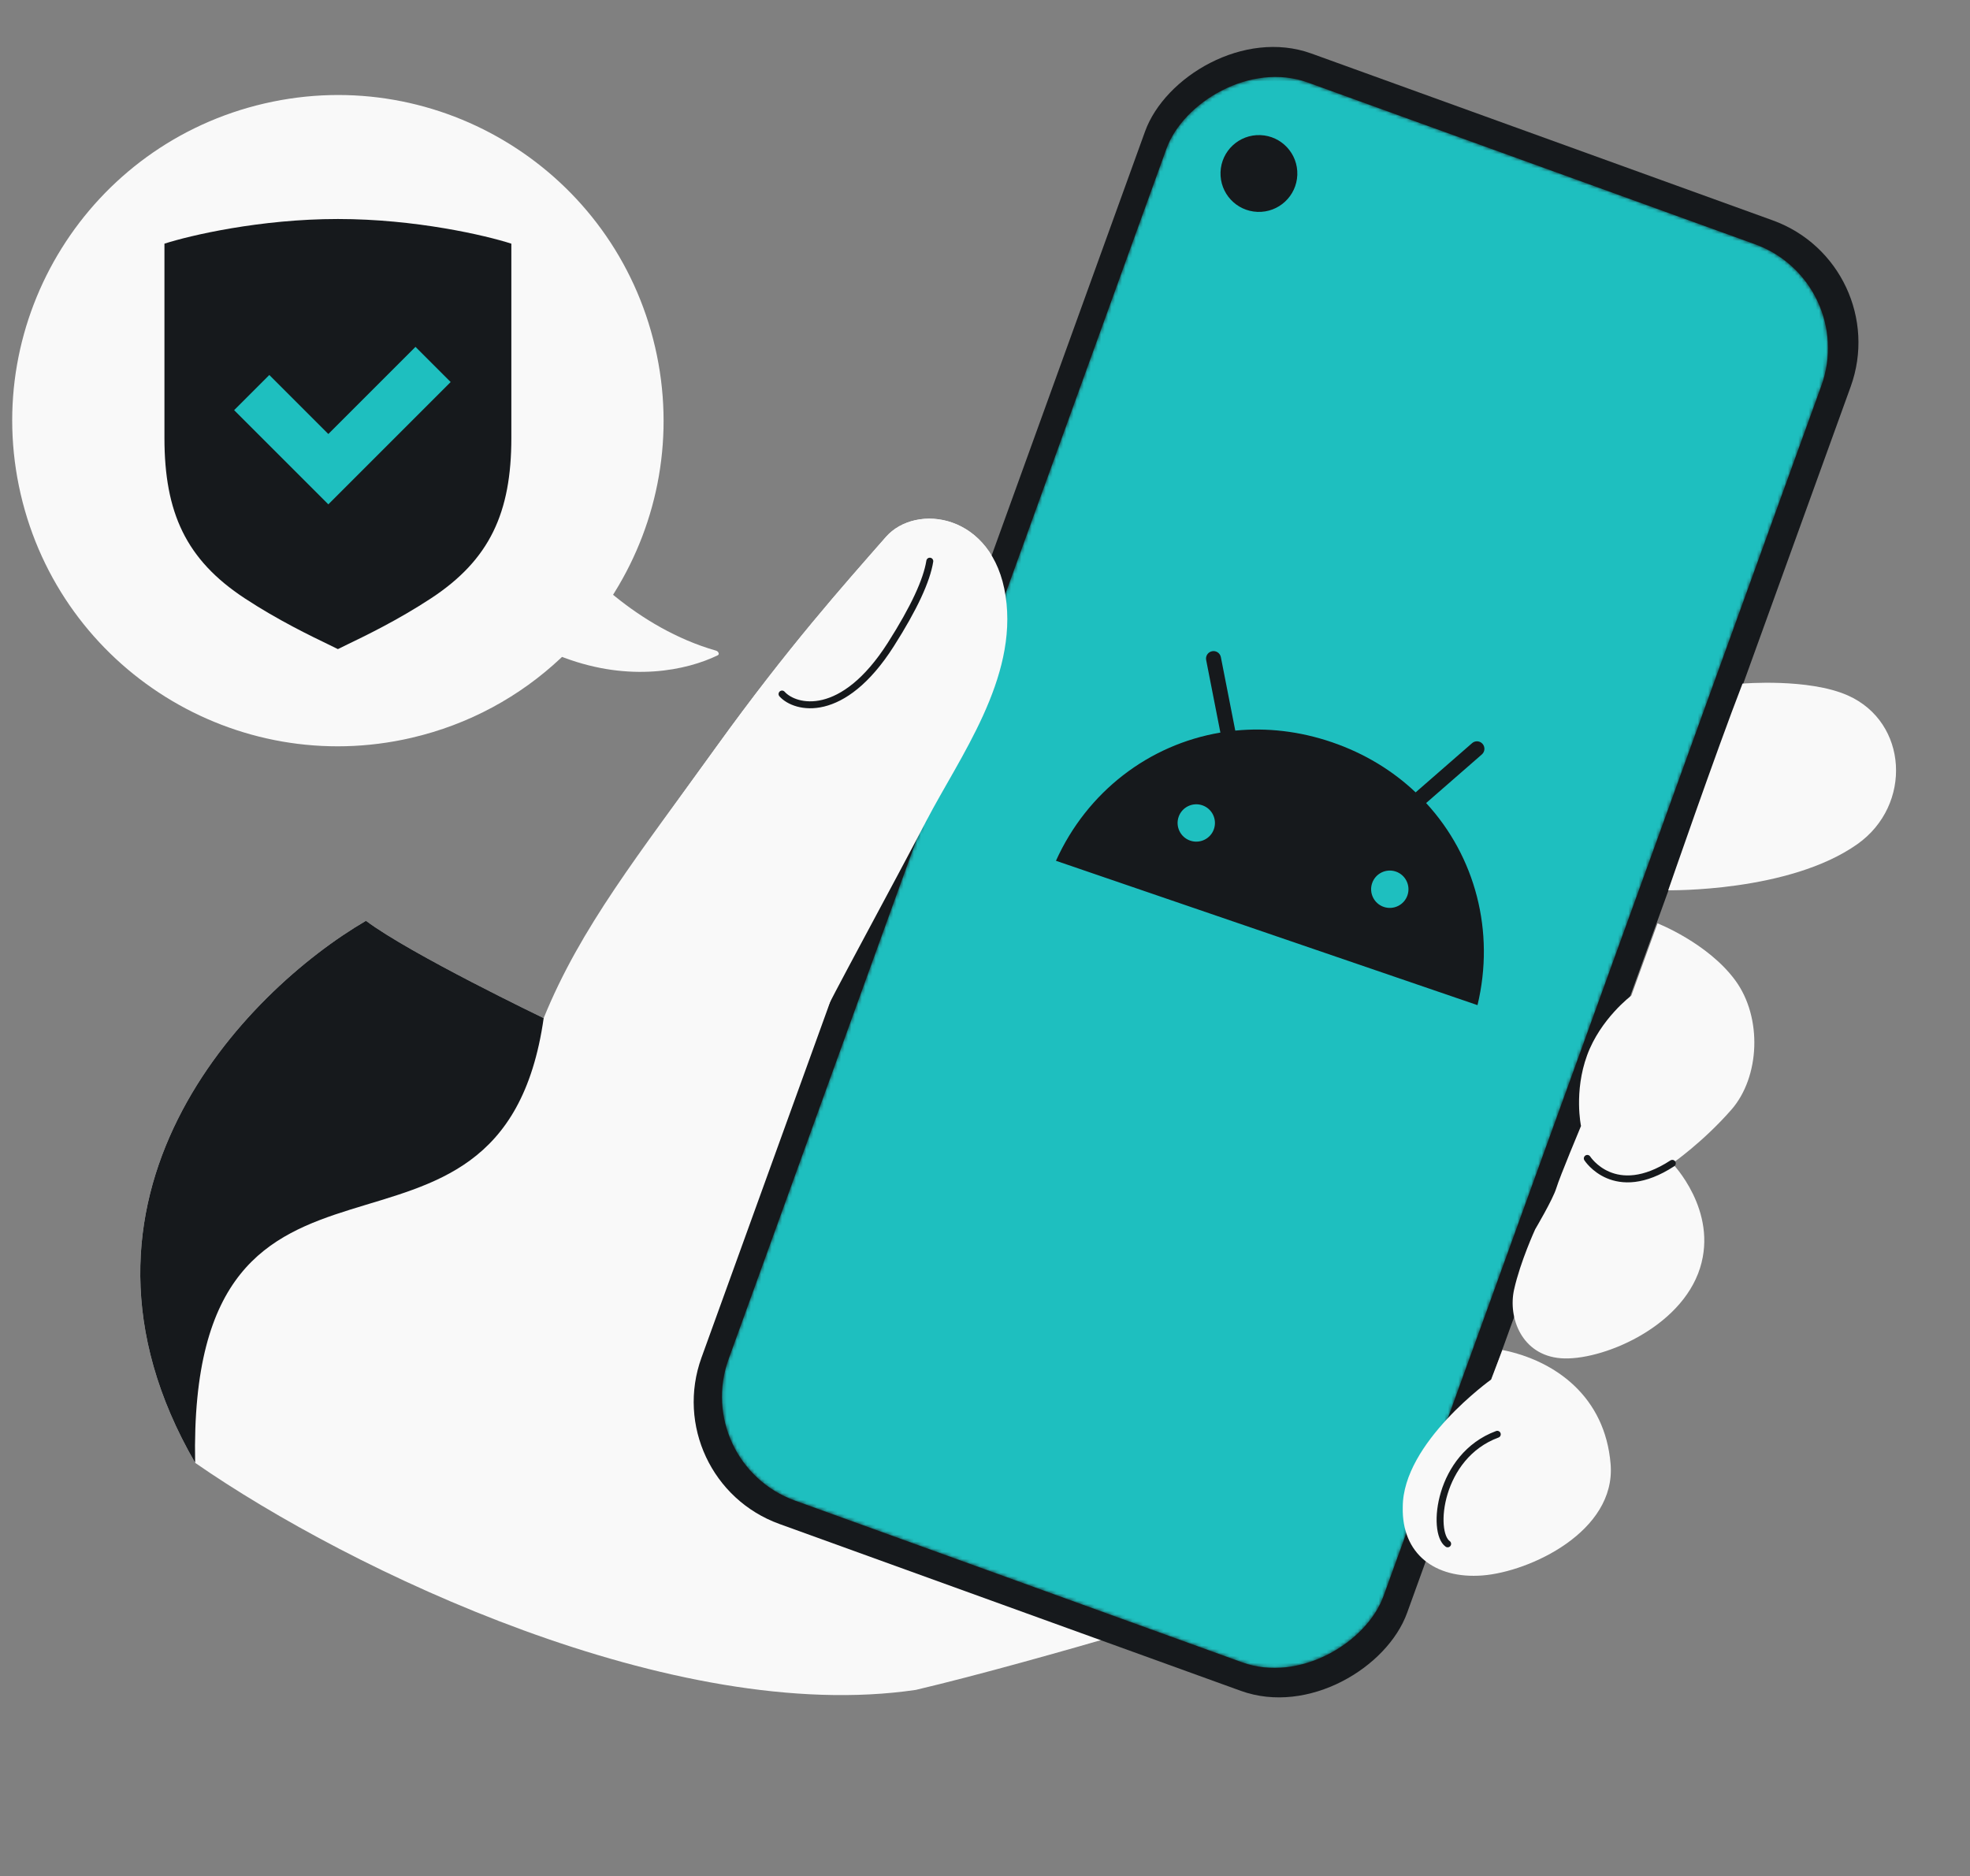 <svg width="568" height="541" viewBox="0 0 568 541" fill="none" xmlns="http://www.w3.org/2000/svg">
<rect x="0" y="0" width="568" height="541" fill="#808080" stroke="none"/>
<g clip-path="url(#clip0_1525_219)">
<path d="M362.706 459.488C362.706 459.488 362.702 459.489 362.695 459.491C361.233 458.931 256.843 418.968 234.238 410.756C211.473 402.486 207.26 386.447 211.58 372.043C215.899 357.64 243.692 288.545 243.692 288.545C243.692 288.545 241.365 284.968 244.173 278.223C246.058 273.699 257.505 255.148 267.093 236.703C276.682 218.257 293.519 195.711 289.942 171.878C286.364 148.046 264.092 144.944 255.415 154.852C243.082 168.94 227.364 186.458 206.517 215.391C184.084 246.531 167.427 267.358 156.755 293.585C156.755 293.585 118.431 275.189 105.512 265.52C70.706 285.838 12.129 345.542 56.261 421.82C101.208 453.033 194.474 497.551 264.058 487.297C300.048 478.799 361.769 459.777 362.695 459.491C362.706 459.495 362.711 459.497 362.711 459.497L362.706 459.488Z" fill="#F9F9F9"/>
<path d="M56.263 421.818C12.131 345.541 70.708 285.837 105.514 265.519C118.433 275.188 156.757 293.584 156.757 293.584C144.407 380.085 54.066 311.523 56.263 421.818Z" fill="#16191C"/>
<rect width="216.438" height="451.092" rx="37.462" transform="matrix(-0.94 -0.34 -0.34 0.94 546.335 76.279)" fill="#16191C"/>
<mask id="mask0_1525_219" style="mask-type:alpha" maskUnits="userSpaceOnUse" x="208" y="21" width="320" height="461">
<rect width="200.902" height="435.02" rx="31.87" transform="matrix(-0.94 -0.34 -0.34 0.94 535.984 81.266)" fill="#4580FF"/>
</mask>
<g mask="url(#mask0_1525_219)">
<rect width="200.902" height="435.02" rx="31.87" transform="matrix(-0.94 -0.34 -0.34 0.94 535.984 81.266)" fill="#1EBFBF"/>
<circle cx="371.161" cy="251.798" r="102.119" stroke="#16191C" stroke-width="https://surfshark.com/wp-content/uploads/2025/02/2"/>
<circle cx="371.16" cy="251.797" r="163.432" stroke="#16191C" stroke-width="https://surfshark.com/wp-content/uploads/2025/02/2"/>
<path d="M411.189 231.565L427.253 217.552C428.157 216.768 428.24 215.406 427.468 214.505C426.698 213.605 425.326 213.506 424.436 214.295L408.162 228.486C401.588 222.257 393.496 217.268 384.061 214.036C374.627 210.805 365.174 209.785 356.161 210.676L352.005 189.488C351.771 188.313 350.64 187.556 349.466 187.79C348.292 188.024 347.534 189.155 347.768 190.329L351.868 211.248C331.261 214.717 313.457 228.279 304.456 248.215L426.001 289.843C431.11 268.575 425.361 246.945 411.189 231.565ZM343.17 242.404C340.351 241.439 338.86 238.369 339.82 235.565C340.786 232.746 343.855 231.255 346.659 232.215C349.478 233.181 350.97 236.25 350.009 239.054C349.06 241.863 345.986 243.369 343.17 242.404ZM398.967 261.514C396.148 260.549 394.657 257.48 395.617 254.675C396.583 251.856 399.652 250.365 402.457 251.325C405.275 252.291 406.767 255.36 405.806 258.165C404.858 260.973 401.783 262.479 398.967 261.514Z" fill="#16191C"/>
<circle cx="362.978" cy="50.029" r="11.077" transform="rotate(2.103 362.978 50.029)" fill="#16191C"/>
</g>
<path d="M244.168 278.212C238.515 293.129 235.17 308.213 235.17 308.213" stroke="#16191C" stroke-width="2" stroke-miterlimit="10" stroke-linecap="round"/>
<path d="M206.518 215.392C184.085 246.531 168.734 266.972 158.062 293.199L236.778 294.077C238.663 289.553 257.505 255.149 267.094 236.703C276.682 218.258 293.52 195.711 289.942 171.879C286.365 148.046 264.093 144.944 255.416 154.852C243.083 168.941 227.364 186.458 206.518 215.392Z" fill="#F9F9F9"/>
<path d="M268.083 161.819C267.197 167.395 263.531 175.351 256.839 185.86C242.94 207.677 229.274 204.381 225.481 200.133" stroke="#16191C" stroke-width="2" stroke-miterlimit="10" stroke-linecap="round"/>
<path d="M480.991 256.717C480.991 256.717 515.888 257.343 535.548 243.4C551.423 232.146 550.161 208.257 532.769 200.536C521.438 195.508 502.41 197.125 502.41 197.125C494.685 217.062 480.991 256.717 480.991 256.717Z" fill="#F9F9F9"/>
<path d="M482.169 335.463C482.169 335.463 495.397 349.02 490.167 365.637C484.671 383.085 461.387 392.539 450.05 391.665C438.713 390.79 434.738 379.923 436.554 371.833C438.369 363.742 442.635 354.471 442.635 354.471C442.635 354.471 447.764 345.807 448.725 342.606C449.685 339.404 455.844 324.687 455.844 324.687C455.844 324.687 453.748 314.816 457.606 304.286C461.465 293.756 470.35 287.095 470.35 287.095L477.911 266.256C477.911 266.256 492.353 271.895 500.285 282.647C508.218 293.399 507.422 310.597 499.197 319.994C490.972 329.39 482.173 335.466 482.173 335.466L482.169 335.463Z" fill="#F9F9F9"/>
<path d="M482.169 335.463C465.482 346.328 457.658 334.039 457.658 334.039" stroke="#16191C" stroke-width="2" stroke-miterlimit="10" stroke-linecap="round"/>
<path d="M433.177 389.277C448.524 392.364 462.794 402.773 464.379 422.189C465.963 441.605 441.095 453.262 427.398 454.301C413.701 455.341 404.111 448.05 404.451 434.563C404.451 416.004 429.924 397.809 429.924 397.809L433.177 389.277Z" fill="#F9F9F9"/>
<path d="M431.704 413.593C414.711 419.862 412.719 441.897 417.393 445.186" stroke="#16191C" stroke-width="2" stroke-miterlimit="10" stroke-linecap="round"/>
<path d="M177.225 170.761L176.76 171.511L177.446 172.065C185.105 178.257 195.013 184.352 206.431 187.615C206.904 187.75 207.155 188.091 207.214 188.379C207.244 188.52 207.226 188.635 207.187 188.72C207.151 188.797 207.076 188.897 206.9 188.982C198.005 193.29 181.709 196.785 162.637 189.641L162.055 189.423L161.602 189.848C149.929 200.797 135.299 208.905 118.581 212.772C68.064 224.457 17.639 192.977 5.954 142.459C-5.73 91.942 25.75 41.517 76.267 29.832C126.784 18.148 177.209 49.627 188.894 100.145C194.712 125.297 189.83 150.424 177.225 170.761Z" fill="#F9F9F9" stroke="#1EBFBF" stroke-width="https://surfshark.com/wp-content/uploads/2025/02/2"/>
<path d="M97.424 63.151C75.019 63.151 54.748 67.893 47.413 70.264L47.413 126.276C47.413 147.836 53.637 161.394 70.529 172.508C80.12 178.817 89.72 183.441 94.674 185.827L94.674 185.828L94.675 185.828C95.898 186.417 96.837 186.869 97.424 187.177C98.005 186.872 98.932 186.426 100.138 185.845L100.174 185.828L100.174 185.827C105.128 183.441 114.728 178.817 124.319 172.508C141.211 161.394 147.435 147.836 147.435 126.276L147.435 70.264C140.1 67.893 119.829 63.151 97.424 63.151Z" fill="#16191C"/>
<path d="M129.937 110.164L119.794 100.021L94.667 125.149L77.649 108.13L67.506 118.273L94.667 145.433L129.937 110.164Z" fill="#1EBFBF"/>
</g>
<defs>
<clipPath id="clip0_1525_219">
<rect y="0.5" width="568" height="540" rx="48" fill="white"/>
</clipPath>
</defs>
</svg>
